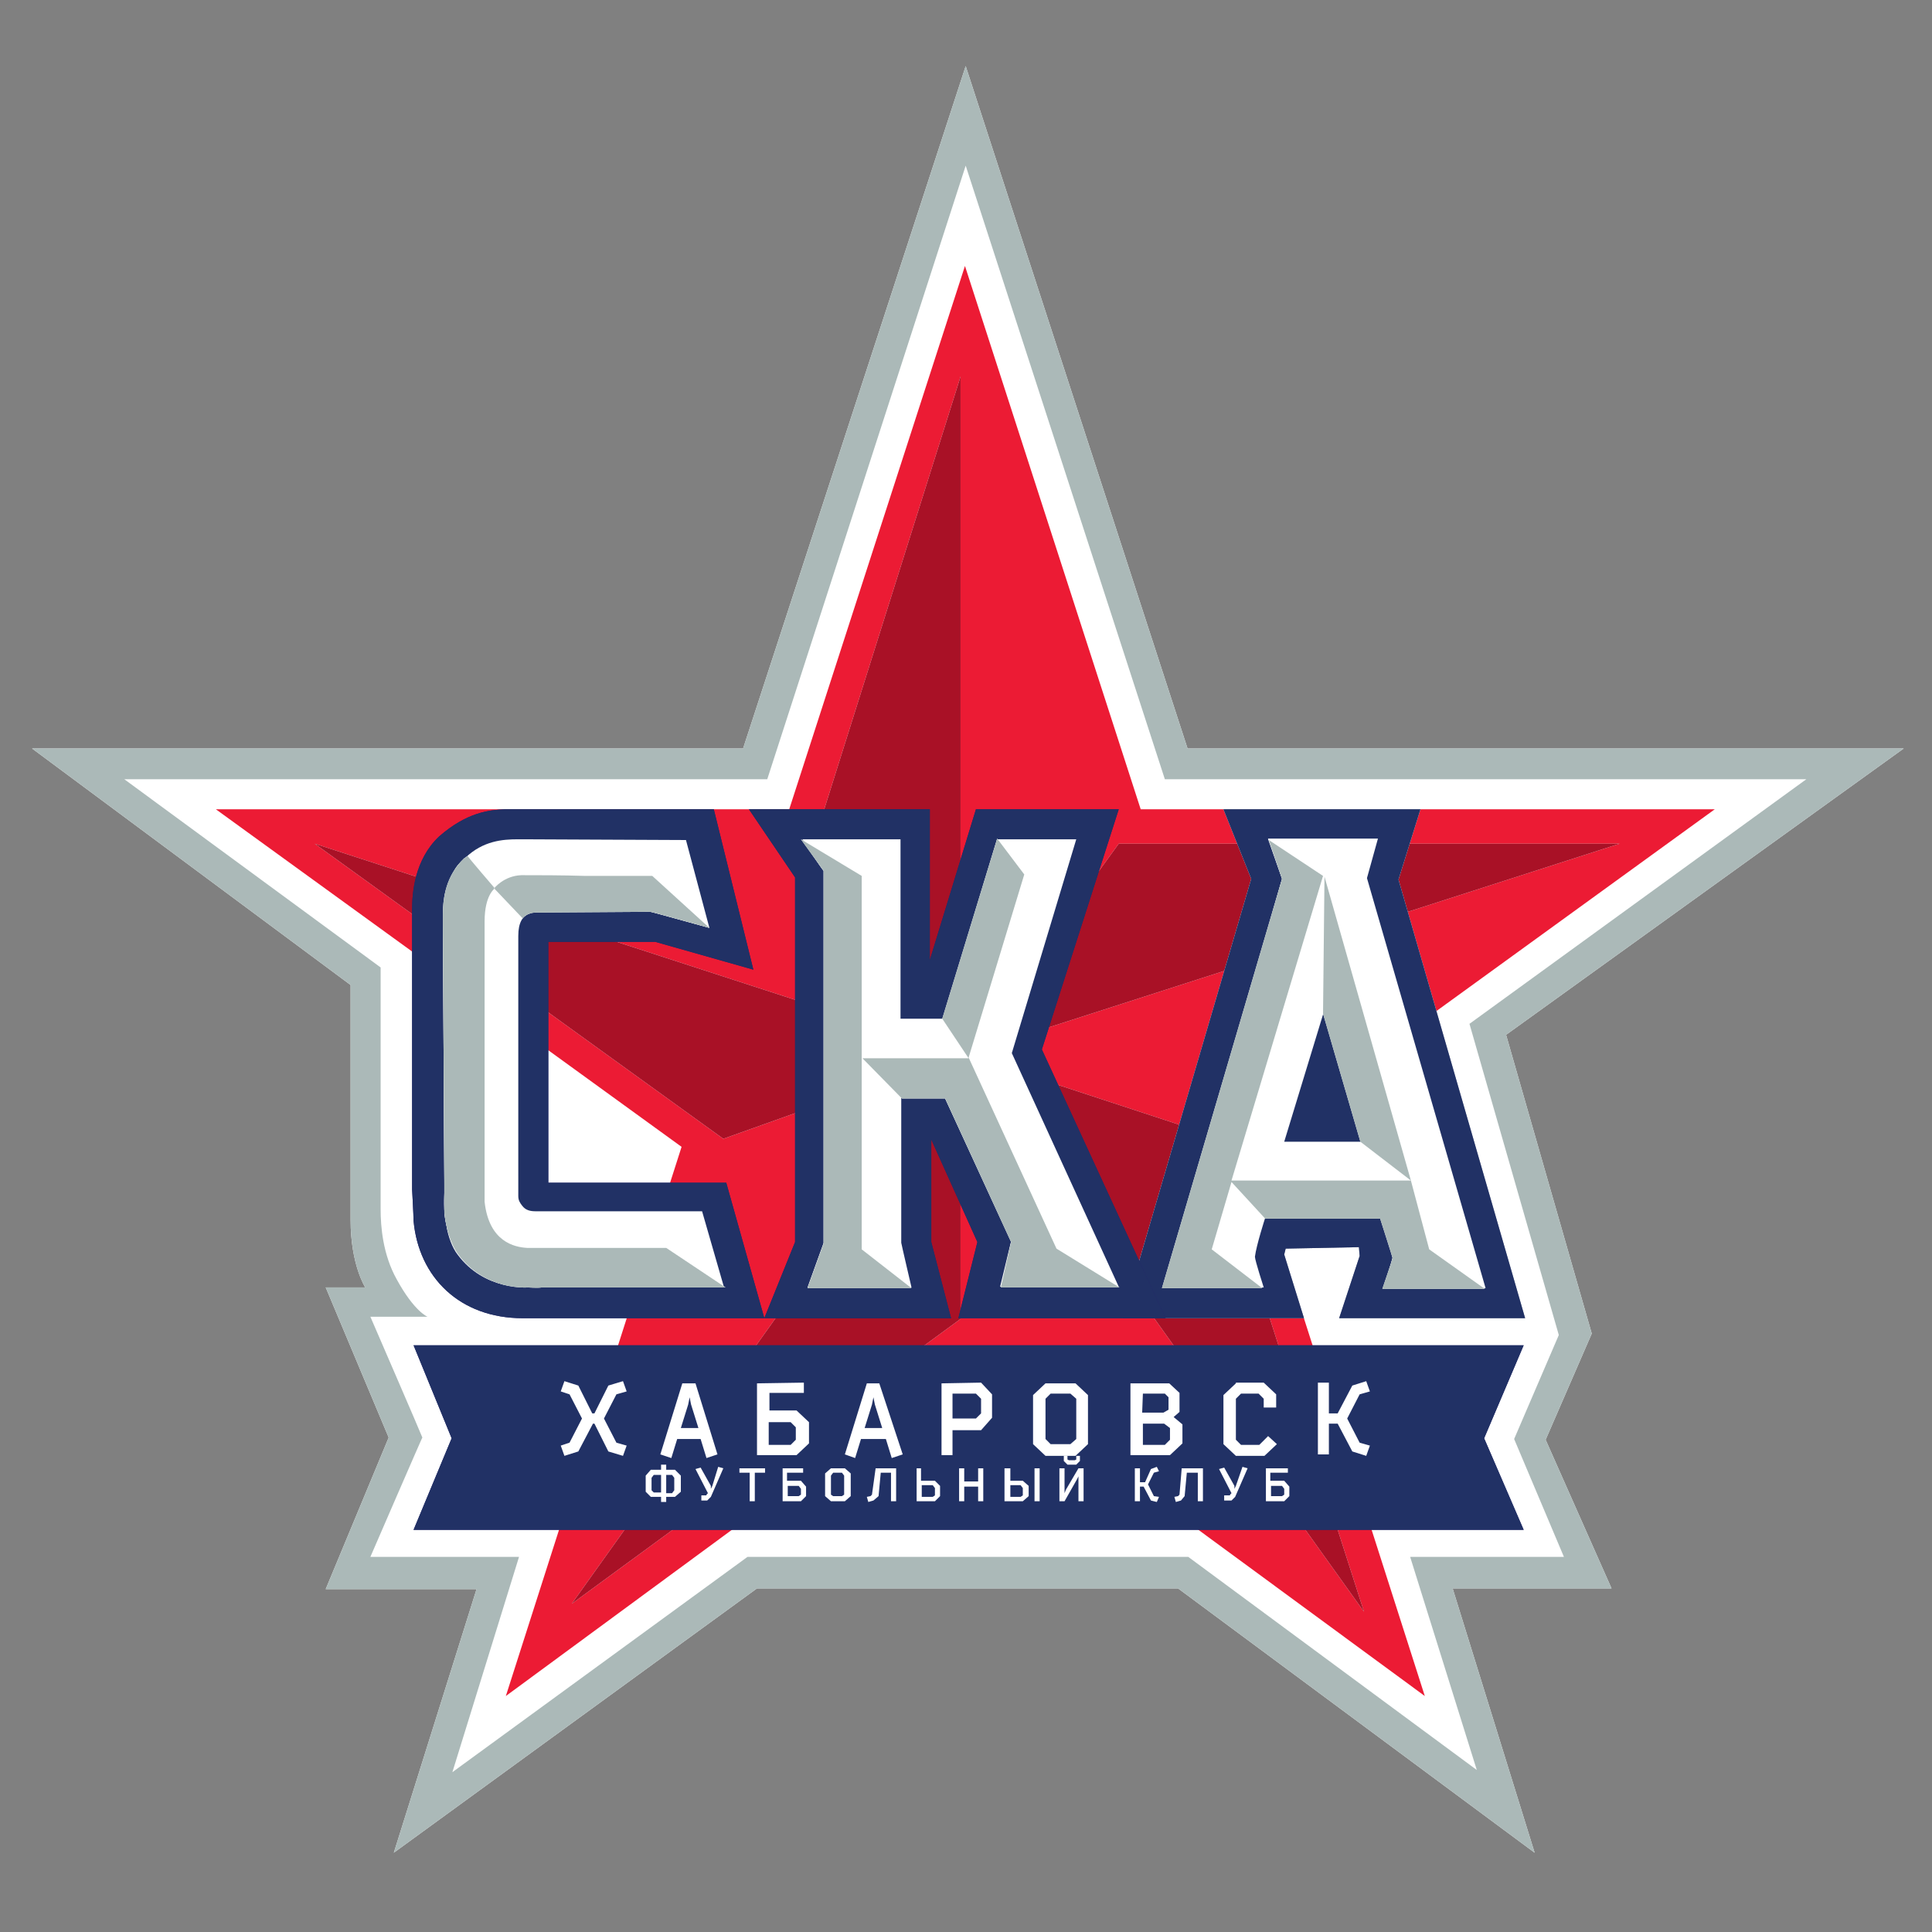 <?xml version="1.0" encoding="utf-8"?>
<!-- Generator: Adobe Illustrator 24.1.2, SVG Export Plug-In . SVG Version: 6.00 Build 0)  -->
<svg version="1.1" id="Слой_1" xmlns="http://www.w3.org/2000/svg" xmlns:xlink="http://www.w3.org/1999/xlink" x="0px" y="0px"
	 viewBox="0 0 1024 1024" style="enable-background:new 0 0 1024 1024;" xml:space="preserve">
<rect x="0" y="0" width="1024" height="1024" fill="#808080" stroke="none"/>
<g>
	<g>
		<path style="fill-rule:evenodd;clip-rule:evenodd;fill:#FFFFFF;" d="M393.851,396.722H17l168.826,125.358
			v124.582c0,23.674,7.762,35.706,7.762,35.706H172.631l33.377,79.562l-33.377,80.338
			h79.95l-43.856,139.718L401.225,841.88h223.161l189.008,140.106L769.926,841.88
			h84.219l-34.93-78.786l24.451-56.275l-45.408-158.347L1009,396.722H629.432
			L511.836,35.007L393.851,396.722z"/>
		<path style="fill-rule:evenodd;clip-rule:evenodd;fill:#ABB9B8;" d="M393.851,396.722H17l168.826,125.358
			v124.582c0,23.674,7.762,35.706,7.762,35.706H172.631l33.377,79.562l-33.377,80.338
			h79.95l-43.856,139.718L401.225,841.88h223.161l189.008,140.106L769.926,841.88
			h84.219l-34.93-78.786l24.451-56.275l-45.408-158.347L1009,396.722H629.432
			L511.836,35.007L393.851,396.722z"/>
		<path style="fill-rule:evenodd;clip-rule:evenodd;fill:#FFFFFF;" d="M406.659,413.023H65.901l135.837,99.743
			v107.117c0,0,0,16.689,0,20.958c0,9.315,1.164,24.063,8.538,37.258
			c9.315,17.077,16.3,19.793,16.3,19.793h-30.272c0,0,27.556,63.649,27.556,64.038
			c0-0.388-27.556,63.261-27.556,63.261h78.786l-35.318,114.103l156.407-114.103
			h233.64l152.914,112.939l-35.318-112.939h81.502l-26.391-62.485l23.674-55.111
			l-47.349-164.945l178.529-129.628H617.401L511.836,87.79L406.659,413.023z"/>
		<g>
			<g>
				<g>
					<defs>
						<polygon id="SVGID_1_" points="418.302,428.935 114.415,428.935 361.25,607.852 
							268.105,898.932 511.448,720.015 755.178,898.932 662.033,607.852 908.869,428.935 
							604.593,428.935 511.448,140.96 						"/>
					</defs>
					<clipPath id="SVGID_2_">
						<use xlink:href="#SVGID_1_"  style="overflow:visible;"/>
					</clipPath>
					<g style="clip-path:url(#SVGID_2_);">
						<g>
							<g>
								<defs>
									<rect id="SVGID_3_" x="113.638" y="140.184" width="796.006" height="759.524"/>
								</defs>
								<clipPath id="SVGID_4_">
									<use xlink:href="#SVGID_3_"  style="overflow:visible;"/>
								</clipPath>
								<g style="clip-path:url(#SVGID_4_);">
								</g>
							</g>
						</g>
					</g>
				</g>
			</g>
		</g>
		<polygon style="fill-rule:evenodd;clip-rule:evenodd;fill:#FFFFFF;" points="418.302,428.935 114.415,428.935 
			361.25,607.852 268.105,898.932 511.448,720.015 755.178,898.932 662.033,607.852 
			908.869,428.935 604.593,428.935 511.448,140.96 		"/>
		<polygon style="fill-rule:evenodd;clip-rule:evenodd;fill:#EC1B34;" points="418.302,428.935 114.415,428.935 
			361.25,607.852 268.105,898.932 511.448,720.015 755.178,898.932 662.033,607.852 
			908.869,428.935 604.593,428.935 511.448,140.96 		"/>
		<path style="fill-rule:evenodd;clip-rule:evenodd;fill:#FFFFFF;" d="M303.034,850.031l206.084-150.973
			v-137.778L303.034,850.031z M722.966,854.3L641.851,601.642l-130.016-42.692
			L722.966,854.3z M383.372,603.583l126.135-45.02l-342.698-111.387L383.372,603.583z
			 M592.95,447.176L512.224,558.563l346.191-111.387H592.95z M431.11,447.176
			l78.009,109.446V199.564L431.11,447.176z"/>
		<path style="fill-rule:evenodd;clip-rule:evenodd;fill:#A91126;" d="M303.034,850.031l206.084-150.973
			v-137.778L303.034,850.031z M722.966,854.3L641.851,601.642l-130.016-42.692
			L722.966,854.3z M383.372,603.583l126.135-45.02l-342.698-111.387L383.372,603.583z
			 M592.95,447.176L512.224,558.563l346.191-111.387H592.95z M431.11,447.176
			l78.009,109.446V199.564L431.11,447.176z"/>
		<polygon style="fill-rule:evenodd;clip-rule:evenodd;fill:#FFFFFF;" points="648.449,428.935 663.197,465.805 
			594.89,698.669 691.141,698.669 680.662,664.904 681.438,661.799 720.249,661.023 
			720.637,665.68 709.77,698.669 808.349,698.669 741.207,466.193 752.85,428.935 		"/>
		<polygon style="fill-rule:evenodd;clip-rule:evenodd;fill:#8E93A9;" points="648.449,428.935 663.197,465.805 
			594.89,698.669 691.141,698.669 680.662,664.904 681.438,661.799 720.249,661.023 
			720.637,665.68 709.77,698.669 808.349,698.669 741.207,466.193 752.85,428.935 		"/>
		<polygon style="fill-rule:evenodd;clip-rule:evenodd;fill:#213165;" points="648.449,428.935 663.197,465.805 
			594.89,698.669 691.141,698.669 680.662,664.904 681.438,661.799 720.249,661.023 
			720.637,665.68 709.77,698.669 808.349,698.669 741.207,466.193 752.85,428.935 		"/>
		<path style="fill-rule:evenodd;clip-rule:evenodd;fill:#231E6B;" d="M269.657,428.935h-0.776
			c-0.776,0-1.164,0-1.164,0c-8.538,0.388-20.182,1.552-34.93,14.36
			c-13.196,12.419-14.36,30.272-14.36,38.811c0,2.717,0,4.657,0,4.657v4.657v138.942
			c0,0,0.776,13.972,0.776,16.689c2.717,29.884,24.451,51.618,57.828,51.618
			c8.538,0,12.419,0,12.419,0h115.656l-20.182-71.8h-94.31V499.182h56.664
			l52.006,14.748l-20.958-84.995H275.091c0,0-0.776,0-2.717,0
			C271.598,428.935,270.822,428.935,269.657,428.935z"/>
		<path style="fill-rule:evenodd;clip-rule:evenodd;fill:#213165;" d="M269.657,428.935h-0.776
			c-0.776,0-1.164,0-1.164,0c-8.538,0.388-20.182,1.552-34.93,14.36
			c-13.196,12.419-14.36,30.272-14.36,38.811c0,2.717,0,4.657,0,4.657v4.657v138.942
			c0,0,0.776,13.972,0.776,16.689c2.717,29.884,24.451,51.618,57.828,51.618
			c8.538,0,12.419,0,12.419,0h115.656l-20.182-71.8h-94.31V499.182h56.664
			l52.006,14.748l-20.958-84.995H275.091c0,0-0.776,0-2.717,0
			C271.598,428.935,270.822,428.935,269.657,428.935z"/>
		<polygon style="fill-rule:evenodd;clip-rule:evenodd;fill:#231E6B;" points="517.269,428.935 492.818,508.885 
			492.818,428.935 396.956,428.935 421.407,465.029 421.407,658.306 405.106,698.669 
			504.074,698.669 493.595,658.306 493.595,603.971 518.045,658.306 507.955,698.669 
			617.789,698.669 552.199,556.234 592.95,428.935 		"/>
		<polygon style="fill-rule:evenodd;clip-rule:evenodd;fill:#213165;" points="517.269,428.935 492.818,508.885 
			492.818,428.935 396.956,428.935 421.407,465.029 421.407,658.306 405.106,698.669 
			504.074,698.669 493.595,658.306 493.595,603.971 518.045,658.306 507.955,698.669 
			617.789,698.669 552.199,556.234 592.95,428.935 		"/>
		<path style="fill-rule:evenodd;clip-rule:evenodd;fill:#FFFFFF;" d="M278.196,444.847c0,0-2.717,0-3.881,0
			c-7.762,0-18.241,0.776-27.556,9.703c-2.717,2.329-4.657,4.269-5.822,6.598
			c-3.105,6.21-5.433,12.031-5.433,15.912c-0.776,4.269-0.776,11.255-0.776,11.255
			l0.776,140.106v3.881c0,0.776-0.776,9.315,1.164,17.465
			c0.776,5.433,3.105,11.643,5.822,15.136
			c14.36,19.405,36.87,17.077,36.87,17.077l104.401,0.388l-11.643-40.363h-86.16
			c0,0-0.776,0-1.941,0c-2.717,0-5.434-0.388-7.374-3.105
			c-1.164-1.552-1.941-2.717-1.941-5.045c0-1.552,0-3.105,0-4.657
			c0-2.717,0-5.433,0-5.433V496.077c0-14.36,9.315-12.808,15.912-12.808
			c14.36,0,39.587,0,54.335,0l31.048,8.538l-12.419-46.573L278.196,444.847
			L278.196,444.847z"/>
		<path style="fill-rule:evenodd;clip-rule:evenodd;fill:#FFFFFF;" d="M436.543,461.536
			c0,0.388,0,197.158,0,197.158l-8.538,23.674h55.111c0,0-5.434-23.286-5.434-23.674
			v-77.233h22.898l35.318,76.457l-5.822,24.063h62.873l-56.664-123.806l34.153-113.327
			h-41.916l-28.72,95.086h-22.51v-95.086h-52.006
			C425.288,444.847,435.767,461.148,436.543,461.536z"/>
		<polygon style="fill-rule:evenodd;clip-rule:evenodd;fill:#231E6B;" points="506.79,713.029 219.203,713.029 
			239.385,762.318 219.203,810.832 508.731,810.832 807.573,810.832 786.615,762.318 
			807.573,713.029 		"/>
		<polygon style="fill-rule:evenodd;clip-rule:evenodd;fill:#213165;" points="506.79,713.029 219.203,713.029 
			239.385,762.318 219.203,810.832 508.731,810.832 807.573,810.832 786.615,762.318 
			807.573,713.029 		"/>
		<path style="fill-rule:evenodd;clip-rule:evenodd;fill:#FFFFFF;" d="M276.255,463.865
			c-9.315,0.388-14.36,6.986-14.36,6.986l15.136,15.912
			c0,0,1.941-3.105,7.374-3.105c1.164,0,1.941,0,3.105,0
			c1.164,0,55.887-0.388,57.052-0.388c1.164,0,31.437,8.538,31.437,8.538
			l-30.272-27.556c0,0-17.077,0-35.318,0C297.989,463.865,284.793,463.865,276.255,463.865z
			 M245.983,454.938c-9.703,9.315-11.255,20.958-11.255,29.884c0,2.329,0,3.881,0,3.881
			v0.776l0.776,135.837c0,0,0,3.881,0,6.21c0,1.552,0,9.703,0,11.255
			c0.776,7.374,3.105,16.3,7.374,22.122
			c14.36,19.405,36.87,17.465,36.87,17.465s5.434,0.388,7.374,0
			c13.972,0,78.786,0,79.562,0h17.853l-31.437-20.958h-31.048h-33.377c0,0-6.598,0-9.315,0
			c-6.598-0.388-20.182-3.105-22.51-24.451c0-1.552,0-3.881,0-6.598
			c0-0.776,0-11.255,0-11.255V488.315c0-13.972,5.434-17.465,5.434-17.465
			s-14.36-16.689-14.36-17.077C247.535,453.774,246.759,454.55,245.983,454.938z"/>
		<path style="fill-rule:evenodd;clip-rule:evenodd;fill:#ABB9B8;" d="M276.255,463.865
			c-9.315,0.388-14.36,6.986-14.36,6.986l15.136,15.912
			c0,0,1.941-3.105,7.374-3.105c1.164,0,1.941,0,3.105,0
			c1.164,0,55.887-0.388,57.052-0.388c1.164,0,31.437,8.538,31.437,8.538
			l-30.272-27.556c0,0-17.077,0-35.318,0C297.989,463.865,284.793,463.865,276.255,463.865z
			 M245.983,454.938c-9.703,9.315-11.255,20.958-11.255,29.884c0,2.329,0,3.881,0,3.881
			v0.776l0.776,135.837c0,0,0,3.881,0,6.21c0,1.552,0,9.703,0,11.255
			c0.776,7.374,3.105,16.3,7.374,22.122
			c14.36,19.405,36.87,17.465,36.87,17.465s5.434,0.388,7.374,0
			c13.972,0,78.786,0,79.562,0h17.853l-31.437-20.958h-31.048h-33.377c0,0-6.598,0-9.315,0
			c-6.598-0.388-20.182-3.105-22.51-24.451c0-1.552,0-3.881,0-6.598
			c0-0.776,0-11.255,0-11.255V488.315c0-13.972,5.434-17.465,5.434-17.465
			s-14.36-16.689-14.36-17.077C247.535,453.774,246.759,454.55,245.983,454.938z"/>
		<path style="fill-rule:evenodd;clip-rule:evenodd;fill:#FFFFFF;" d="M499.416,539.934l13.972,20.958h-56.275
			l20.958,21.346h22.898l34.93,76.069l-5.433,24.063h62.873l-33.377-20.57
			l-46.573-101.296l29.496-97.027l-14.36-19.017L499.416,539.934z M436.543,461.536
			v115.268v82.279l-8.538,23.674h55.111l-26.391-20.57V464.253l-32.213-19.405
			L436.543,461.536z"/>
		<path style="fill-rule:evenodd;clip-rule:evenodd;fill:#ABB9B8;" d="M499.416,539.934l13.972,20.958h-56.275
			l20.958,21.346h22.898l34.93,76.069l-5.433,24.063h62.873l-33.377-20.57
			l-46.573-101.296l29.496-97.027l-14.36-19.017L499.416,539.934z M436.543,461.536
			v115.268v82.279l-8.538,23.674h55.111l-26.391-20.57V464.253l-32.213-19.405
			L436.543,461.536z"/>
		<path style="fill-rule:evenodd;clip-rule:evenodd;fill:#FFFFFF;" d="M701.62,536.44l19.793,68.695h-40.751
			L701.62,536.44z M672.124,444.847l7.374,20.958l-20.958,73.74l-41.916,142.435
			l53.171,0.388c0,0-4.657-14.36-4.657-16.3
			c0.776-6.21,5.433-20.57,5.433-20.57l31.437-0.388l30.272,0.388
			c0,0,5.822,20.57,5.822,20.958c0,0.388-4.657,16.3-4.657,16.3h53.947
			l-62.873-217.34l5.822-20.958h-28.332h-29.884V444.847z"/>
		<path style="fill-rule:evenodd;clip-rule:evenodd;fill:#FFFFFF;" d="M701.232,537.217l19.793,67.919
			l26.779,20.57l-45.797-161.064L701.232,537.217z M679.498,465.805l-63.649,216.951
			h53.171l-26.779-20.57l10.479-35.706l17.853,19.405h60.933
			c0,0,6.598,20.57,6.598,20.958c0,0.388-5.433,16.3-5.433,16.3h54.335
			l-29.496-20.958l-9.703-36.482h-95.086l48.513-161.452l-28.72-19.017
			L679.498,465.805z"/>
		<path style="fill-rule:evenodd;clip-rule:evenodd;fill:#ABB9B8;" d="M701.232,537.217l19.793,67.919
			l26.779,20.57l-45.797-161.064L701.232,537.217z M679.498,465.805l-63.649,216.951
			h53.171l-26.779-20.57l10.479-35.706l17.853,19.405h60.933
			c0,0,6.598,20.57,6.598,20.958c0,0.388-5.433,16.3-5.433,16.3h54.335
			l-29.496-20.958l-9.703-36.482h-95.086l48.513-161.452l-28.72-19.017
			L679.498,465.805z"/>
		<g>
			<g>
				<g>
					<defs>
						<polygon id="SVGID_5_" points="696.574,593.104 705.113,593.104 701.232,577.968 						"/>
					</defs>
					<clipPath id="SVGID_6_">
						<use xlink:href="#SVGID_5_"  style="overflow:visible;"/>
					</clipPath>
					<g style="clip-path:url(#SVGID_6_);">
						<g>
							<g>
								<defs>
									<rect id="SVGID_7_" x="695.798" y="577.58" width="9.703" height="15.912"/>
								</defs>
								<clipPath id="SVGID_8_">
									<use xlink:href="#SVGID_7_"  style="overflow:visible;"/>
								</clipPath>
								<g style="clip-path:url(#SVGID_8_);">
								</g>
							</g>
						</g>
					</g>
				</g>
			</g>
		</g>
		<path style="fill-rule:evenodd;clip-rule:evenodd;fill:#FFFFFF;" d="M391.911,778.231v2.329h5.433v15.136
			h2.717v-15.136h5.434v-2.329H391.911z M417.526,787.545h5.822l1.164,1.552v3.105
			l-1.164,0.776h-5.822V787.545z M414.809,778.231v17.465h9.703l2.717-2.717v-5.045
			l-2.717-3.105h-7.374v-4.269h8.538v-2.329H414.809L414.809,778.231z M440.424,792.203
			v-10.091l1.164-1.552h4.657l1.164,1.552v10.091l-1.164,0.776h-4.657
			L440.424,792.203z M440.424,778.231l-3.105,2.717v12.031l3.105,2.717h7.374
			l3.105-2.717v-12.031l-3.105-2.717H440.424z M464.099,778.231l-1.941,13.972
			l-0.776,0.776l-1.941,0.388l0.776,2.717l2.717-0.776l2.717-2.329l1.164-12.419
			h5.434v15.136h2.717V778.231H464.099z M488.549,787.157h5.822l1.164,1.552v3.881
			l-1.164,0.776h-5.822V787.157z M485.833,778.231v17.465h9.703l2.717-2.717v-5.433
			l-2.717-2.717h-7.374v-6.598H485.833L485.833,778.231z M518.433,778.231v6.986h-7.374
			v-6.986h-2.717v17.465h2.717v-7.762h7.374v7.762h2.717V778.231H518.433z
			 M535.51,787.157h5.433l1.164,1.552v3.881l-1.164,0.776h-5.433V787.157z
			 M532.405,778.231v17.465h9.703l3.105-2.717v-5.433l-3.105-2.717h-6.598v-6.598
			H532.405L532.405,778.231z M548.318,795.696h2.717V778.231h-2.717V795.696z
			 M571.604,778.231l-6.598,11.255l-0.776,1.94v-1.94V778.231h-2.717v17.465h2.717
			l6.598-11.643L571.604,782.5v1.552v11.643h2.717V778.231H571.604z M626.327,778.231
			l-1.164,13.972l-0.776,0.776l-1.941,0.388l0.776,2.717l2.717-0.776l1.941-2.329
			l1.164-12.419h5.822v15.136h2.717V778.231H626.327z M673.676,787.545h5.822
			l1.164,1.552v3.105l-1.164,0.776h-5.822V787.545z M670.959,778.231v17.465h9.703
			l2.717-2.717v-5.045l-2.717-3.105h-7.374v-4.269h9.315v-2.329H670.959
			L670.959,778.231z M610.027,778.619l-3.105,6.986h-2.717v-7.374h-2.717v17.465h2.717
			v-7.762h1.94l3.881,7.374l3.105,0.776l1.164-2.717l-2.717-0.388l-3.105-6.21
			l3.105-6.21l2.717-0.776l-1.164-2.329L610.027,778.619z M377.551,787.545
			l-0.776,1.552v-1.552l-5.434-9.703l-2.717,0.776l6.598,12.807l-0.776,0.776
			v0.388h-2.717v2.717h3.105l1.941-1.941l6.598-15.136l-2.717-0.776
			L377.551,787.545z M655.047,787.545l-0.776,1.552v-1.552l-5.433-9.703l-2.717,0.776
			l6.598,12.807l-0.776,0.776v0.388h-3.105v2.717h3.881l1.94-1.941l6.598-15.136
			l-2.717-0.776L655.047,787.545z M345.338,789.874v-6.598l1.164-1.552h3.881v9.315
			h-3.881L345.338,789.874z M353.1,781.724h3.105l1.164,1.552v6.598l-1.164,1.552
			h-3.105V781.724z M350.383,776.29v2.717h-5.434l-2.717,3.105v8.538l2.717,2.717
			h5.434v2.717h2.717v-2.717h4.657l3.105-2.717v-8.538l-3.105-3.105h-4.657v-2.717
			H350.383z M570.44,771.633v1.941l-0.776,0.388h-3.105l-0.776-0.388v-1.941H563.842
			v2.717l1.94,1.941h4.657l1.941-1.941v-2.717H570.44z"/>
		<path style="fill-rule:evenodd;clip-rule:evenodd;fill:#FFFFFF;" d="M364.743,744.466l0.776-3.881
			l0.776,3.881l3.881,12.419h-9.315L364.743,744.466z M361.638,733.21l-11.643,37.646
			l5.822,1.941l3.105-10.091h12.419l3.105,10.091l5.822-1.941l-11.643-37.646
			H361.638z M407.435,753.78h11.643l2.717,2.717v6.598l-2.717,2.717h-11.643V753.78z
			 M401.225,733.21v38.034h20.958l6.598-6.21v-11.255l-6.598-6.21h-14.36v-9.315
			h18.241v-5.433L401.225,733.21L401.225,733.21z M462.158,744.466l0.776-3.881
			l0.776,3.881l3.881,12.419h-9.315L462.158,744.466z M459.441,733.21l-11.643,37.646
			l5.433,1.941l3.105-10.091h13.196l3.105,10.091l5.822-1.941l-12.419-37.646
			H459.441z M504.85,738.644h12.419l2.717,2.717v7.762l-2.717,2.717h-12.419V738.644z
			 M499.028,733.21v38.034h5.822v-13.196h15.136l5.822-6.598v-12.419l-5.822-6.21
			L499.028,733.21L499.028,733.21z M554.139,762.707v-21.346l2.717-2.717h10.479
			l3.105,2.717v21.346l-3.105,2.717H556.856L554.139,762.707z M554.139,733.21
			l-6.598,6.21v26.003l6.598,6.21h15.912l6.598-6.21V739.42l-6.598-6.21
			H554.139z M605.757,754.556h11.255l3.105,2.329v6.21l-2.717,2.717h-11.643V754.556z
			 M605.757,738.644h11.643l1.941,1.941v6.598l-2.717,1.552h-11.255L605.757,738.644
			L605.757,738.644z M599.16,733.21v38.034h20.958l6.598-6.21V754.944l-4.657-3.881
			l3.105-2.717v-10.091l-5.433-5.045H599.16L599.16,733.21z M655.047,733.21
			l-6.598,6.21v26.003l6.598,6.21h15.136l6.598-6.21l-4.657-4.269l-4.657,4.657
			h-9.703l-2.717-2.717v-21.734l2.717-2.717h9.315l2.717,2.717v4.657h6.598v-6.986
			l-6.598-6.21H655.047v0.388H655.047z M322.44,734.375l-7.374,14.748h-1.164
			l-7.374-14.748l-7.374-2.329l-1.941,5.433l4.657,1.552l6.598,12.808
			l-6.598,12.807l-4.657,1.552l1.941,5.433l7.374-2.329l7.762-14.748h0.776
			l7.374,14.748l7.762,2.329l1.941-5.433l-5.434-1.552l-6.598-12.807l6.598-12.808
			l5.434-1.552l-1.941-5.433L322.44,734.375z M716.756,734.375l-7.762,14.748h-4.657
			v-16.3h-5.822v38.034h5.822v-16.3h4.657l7.762,14.748l7.374,2.329
			l1.94-5.433l-5.433-1.552l-6.598-12.808l6.598-12.807l5.433-1.552l-1.94-5.433
			L716.756,734.375z"/>
	</g>
</g>
</svg>
